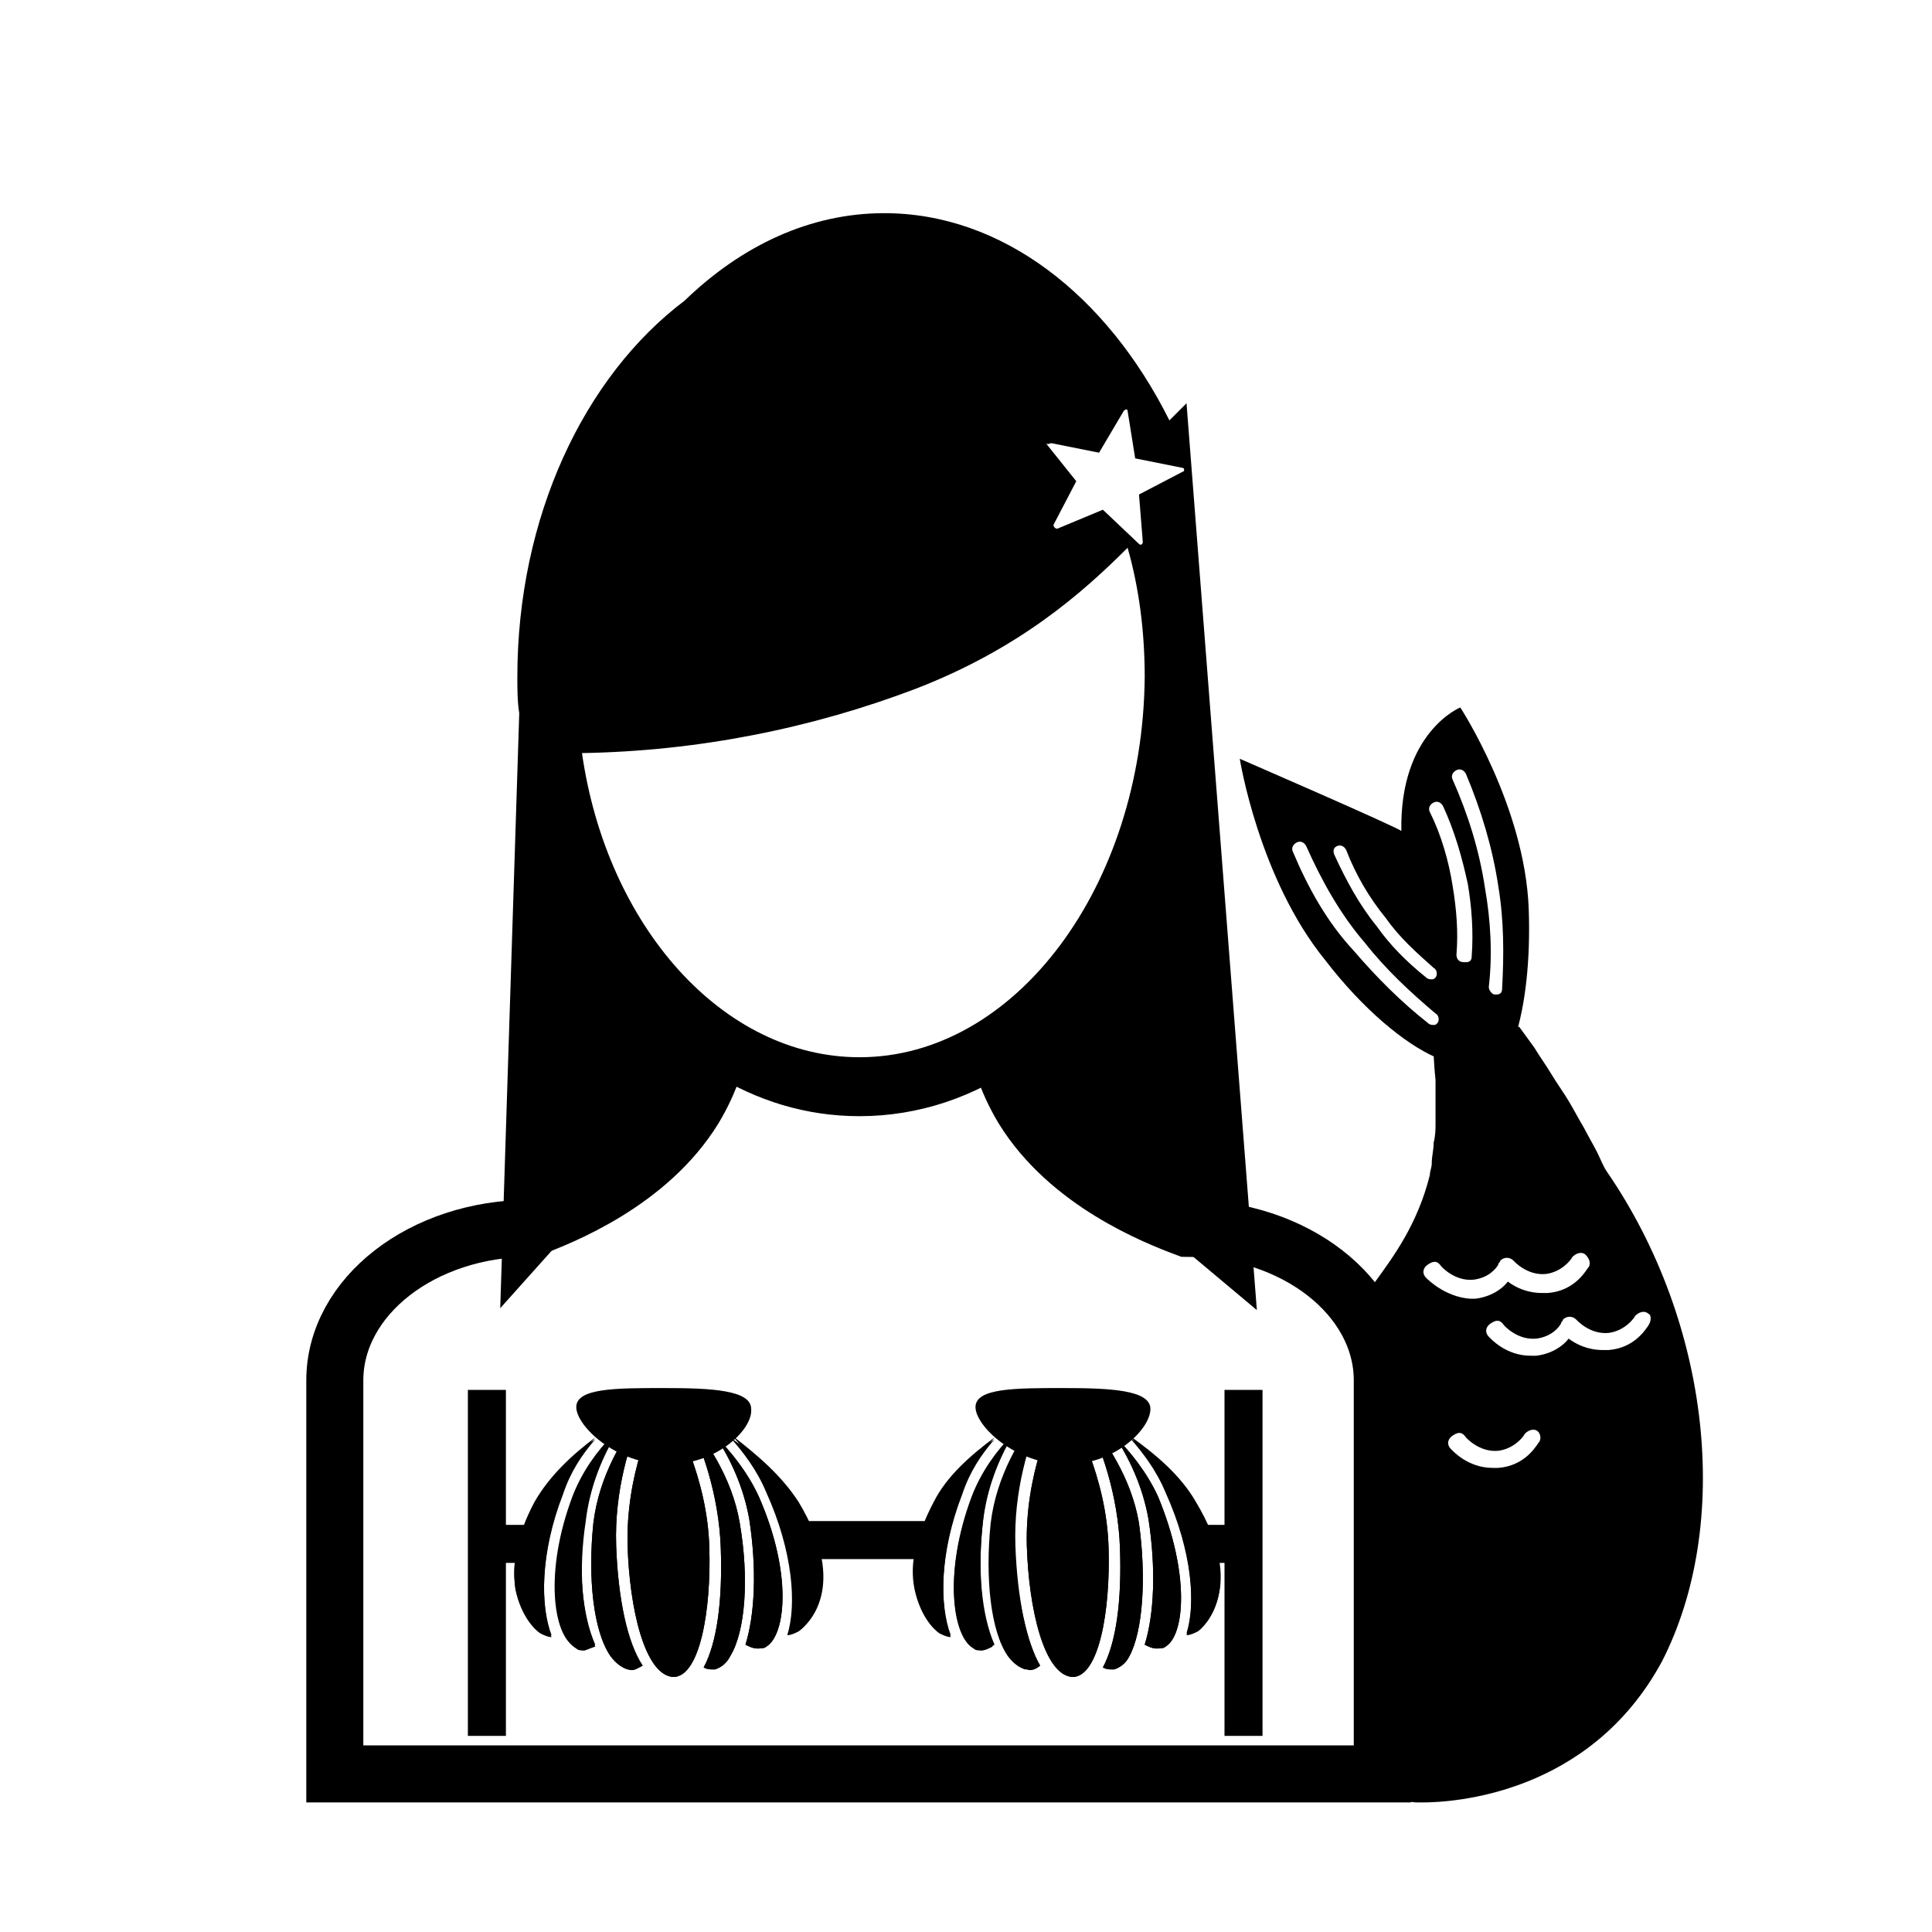 <?xml version="1.0" encoding="UTF-8"?>
<!-- Uploaded to: ICON Repo, www.iconrepo.com, Generator: ICON Repo Mixer Tools -->
<svg width="800px" height="800px" version="1.1" viewBox="144 144 512 512" xmlns="http://www.w3.org/2000/svg">
 <defs>
  <clipPath id="a">
   <path d="m148.09 203h503.81v448.9h-503.81z"/>
  </clipPath>
 </defs>
 <g clip-path="url(#a)">
  <path transform="matrix(5.038 0 0 5.038 148.09 148.09)" d="m51.6 53.5c0.1 1.1 0.5 2.5 1.4 4 2.4 3.9 7 5.7 8.6 6.3 5.7 0 10.3 3.6 10.3 8v20.7h-55.1v-20.7c0-4.4 4.6-8 10.3-8 1.6-0.6 6.2-2.4 8.6-6.3 0.9-1.5 1.3-2.9 1.4-4" fill="none" stroke="#000000" stroke-miterlimit="10" stroke-width="3"/>
 </g>
 <path d="m290.17 380.86-4.535 77.586 41.816-44.84z"/>
 <path d="m457.94 357.68 5.539 100.26-41.812-44.84z"/>
 <path d="m458.44 250.87-4.535 4.535c-16.625-33.25-44.336-54.914-75.57-54.914-19.648 0-37.785 8.566-52.898 23.176-26.703 20.152-44.336 57.434-44.336 99.754 0 3.023 0 6.551 0.504 9.574l-5.039 157.69 55.922-62.473c12.09 7.559 25.191 11.586 39.297 11.586 15.617 0 30.73-5.039 43.832-14.609l11.586 24.184 49.879 41.816zm-35.77 10.578 12.594 2.519 6.551-11.082c0.504-0.504 1.008-0.504 1.008 0l2.016 12.594 12.594 2.519c0.504 0 0.504 1.008 0 1.008l-11.586 6.047 1.008 12.594c0 0.504-0.504 1.008-1.008 0.504l-9.574-9.07-12.09 5.039c-0.504 0-1.008-0.504-1.008-1.008l6.047-11.586-8.062-10.078c0.504 0.504 1.008 0 1.512 0zm-129.98 187.42 2.016-63.984c6.551 13.098 15.113 24.688 25.191 33.754zm79.098-24.688c-36.273 0-67.008-34.762-73.555-80.609 30.73-0.504 60.961-6.551 88.672-17.129 27.207-10.578 43.832-25.191 55.922-37.281 3.023 10.578 4.535 22.168 4.535 34.258-0.508 55.422-34.262 100.76-75.574 100.76zm81.113-49.875 5.543 74.562-31.742-33.754c11.086-11.086 20.152-24.688 26.199-40.809z"/>
 <path d="m461.46 576.33c-1.008 0.504-2.016 1.008-3.023 1.008 2.519-8.062 1.512-22.168-5.543-37.785-2.519-6.047-6.047-10.578-9.574-14.609 6.551 4.535 13.098 10.078 17.129 17.633 14.109 22.168 2.523 32.746 1.012 33.754z"/>
 <path d="m391.43 542.58c4.031-7.055 10.078-13.098 16.121-17.129-3.527 4.031-6.551 8.566-8.566 14.609-6.047 15.617-6.047 29.727-3.023 37.785-1.008 0-2.016-0.504-3.023-1.008-1.512-1.008-5.039-4.535-6.551-11.586-1.508-7.055 0.508-14.613 5.043-22.672zm28.215 42.824c-1.512 1.008-2.519 1.008-4.031 1.008-1.512-0.504-3.023-1.512-4.535-3.527-4.535-6.551-6.047-20.656-4.535-35.266 1.512-12.594 8.062-23.176 13.098-29.223-3.527 8.062-7.559 20.656-7.055 35.266 1.012 14.105 3.531 25.695 7.059 31.742zm-3.527-31.742c-0.504-18.641 6.551-34.258 9.574-39.297 3.023 5.543 11.586 21.16 12.09 39.801 0.504 16.625-2.519 34.258-9.574 34.258-7.555-0.504-11.586-18.137-12.09-34.762zm36.777 26.703c-0.504 0.504-1.512 0.504-2.519 0.504-1.008 0-2.016-0.504-3.023-1.008 2.519-8.062 3.023-20.152 1.008-33.25-1.512-8.566-5.039-16.121-9.07-22.168 4.031 4.031 8.566 9.574 11.586 16.121 8.57 20.656 7.059 36.777 2.019 39.801zm-9.574 2.519c-1.008 2.016-2.519 3.023-4.031 3.527h-0.504c-1.008 0-1.512 0-2.519-0.504 3.527-6.551 5.039-17.633 4.535-31.738-0.504-14.105-5.039-26.703-9.07-34.762 5.039 6.047 12.09 16.121 14.105 28.215 2.019 14.605 1.012 28.711-2.516 35.262zm-36.273-2.519c-1.008 0.504-2.016 1.008-3.023 1.008-1.008 0-1.512 0-2.016-0.504-5.543-3.023-8.062-19.648-0.504-39.801 2.519-6.551 6.551-12.09 10.578-16.121-3.527 6.047-6.551 13.602-7.559 22.168-1.508 13.098-0.5 25.188 2.523 33.25zm53.91-38.289c13.602 22.672 2.016 32.746 0.504 33.754-1.008 0.504-2.016 1.008-3.023 1.008 2.519-8.062 1.512-22.168-5.543-37.785-2.519-6.047-6.047-10.578-9.574-14.609 7.055 5.035 13.605 10.578 17.637 17.633z"/>
 <path d="m452.9 580.36c-0.504 0.504-1.512 0.504-2.519 0.504-1.008 0-2.016-0.504-3.023-1.008 2.519-8.062 3.023-20.152 1.008-33.25-1.512-8.566-5.039-16.121-9.07-22.168 4.031 4.031 8.566 9.574 11.586 16.121 8.57 20.656 7.059 36.777 2.019 39.801z"/>
 <path d="m443.32 582.88c-1.008 2.016-2.519 3.023-4.031 3.527h-0.504c-1.008 0-1.512 0-2.519-0.504 3.527-6.551 5.039-17.633 4.535-31.738-0.504-14.105-5.039-26.703-9.07-34.762 5.039 6.047 12.09 16.121 14.105 28.215 2.019 14.605 1.012 28.711-2.516 35.262z"/>
 <path d="m407.55 524.94c-3.527 4.031-6.551 8.566-8.566 14.609-6.047 15.617-6.047 29.727-3.023 37.785-1.008 0-2.016-0.504-3.023-1.008-1.512-1.008-5.039-4.535-6.551-11.586-1.008-6.551 0.504-14.105 5.039-22.672 3.531-7.051 10.082-12.594 16.125-17.129z"/>
 <path d="m402.02 580.36c-5.543-3.023-8.062-19.648-0.504-39.801 2.519-6.551 6.551-12.09 10.578-16.121-3.527 6.047-6.551 13.602-7.559 22.168-1.512 13.098-0.504 25.191 3.023 33.25-1.512 1.008-2.519 1.512-3.527 1.512-0.504 0-1.512-0.504-2.012-1.008z"/>
 <path d="m416.12 586.41c-1.512-0.504-3.023-1.512-4.535-3.527-4.535-6.551-6.047-20.656-4.535-35.266 1.512-12.594 8.062-23.176 13.098-29.223-3.527 8.062-7.559 20.656-7.055 35.266 0.504 14.105 3.023 25.695 6.551 31.738-1.004 1.012-2.516 1.516-3.523 1.012z"/>
 <path d="m416.12 553.66c-0.504-18.641 6.551-34.258 9.574-39.297 3.023 5.543 11.586 21.16 12.09 39.801 0.504 16.625-2.519 34.258-9.574 34.258-7.555-0.504-11.586-18.137-12.09-34.762z"/>
 <path d="m448.87 517.39c0-5.039-10.578-5.543-23.176-5.543-12.594 0-23.176 0-23.176 5.039 0 5.039 10.578 15.113 23.68 15.113 12.598 0.504 22.672-9.066 22.672-14.609z"/>
 <path d="m355.66 576.33c-1.008 0.504-2.016 1.008-3.023 1.008 2.519-8.062 1.512-22.168-5.543-37.785-2.519-6.047-6.047-10.578-9.574-14.609 6.551 4.535 13.098 10.078 17.129 17.633 14.109 22.168 2.523 32.746 1.012 33.754z"/>
 <path d="m285.63 542.58c4.031-7.055 10.078-13.098 16.121-17.129-3.527 4.031-6.551 8.566-8.566 14.609-6.047 15.617-6.047 29.727-3.023 37.785-1.008 0-2.016-0.504-3.023-1.008-1.512-1.008-5.039-4.535-6.551-11.586-1-7.055 0.508-14.613 5.043-22.672zm28.719 42.824c-1.512 1.008-2.519 1.008-4.031 1.008-1.512-0.504-3.023-1.512-4.535-3.527-4.535-6.551-6.047-20.656-4.535-35.266 1.512-12.594 8.062-23.176 13.098-29.223-3.527 8.062-7.559 20.656-7.055 35.266 0.508 14.105 3.027 25.695 7.059 31.742zm-4.031-31.742c-0.504-18.641 6.551-34.258 9.574-39.297 3.023 5.543 11.586 21.16 12.09 39.801 0.504 16.625-2.519 34.258-9.574 34.258-7.555-0.504-11.586-18.137-12.09-34.762zm36.777 26.703c-0.504 0.504-1.512 0.504-2.519 0.504s-2.016-0.504-3.023-1.008c2.519-8.062 3.023-20.152 1.008-33.25-1.512-8.566-5.039-16.121-9.07-22.168 4.031 4.031 8.566 9.574 11.586 16.121 9.074 20.656 7.059 36.777 2.019 39.801zm-9.57 2.519c-1.008 2.016-2.519 3.023-4.031 3.527h-0.504c-1.008 0-1.512 0-2.519-0.504 3.527-6.551 5.039-17.633 4.535-31.738-0.504-14.105-5.039-26.703-9.07-34.762 5.039 6.047 12.09 16.121 14.105 28.215 2.519 14.605 1.512 28.711-2.516 35.262zm-35.773-2.519c-1.508 0.504-2.516 1.008-3.019 1.008-1.008 0-1.512 0-2.016-0.504-5.543-3.023-8.062-19.648-0.504-39.801 2.519-6.551 6.551-12.09 10.578-16.121-3.527 6.047-6.551 13.602-7.559 22.168-2.012 13.098-1.004 25.188 2.519 33.25zm53.91-38.289c13.602 22.672 2.016 32.746 0.504 33.754-1.008 0.504-2.016 1.008-3.023 1.008 2.519-8.062 1.512-22.168-5.543-37.785-2.519-6.047-6.047-10.578-9.574-14.609 6.551 5.035 13.102 10.578 17.637 17.633z"/>
 <path d="m347.1 580.36c-0.504 0.504-1.512 0.504-2.519 0.504s-2.016-0.504-3.023-1.008c2.519-8.062 3.023-20.152 1.008-33.25-1.512-8.566-5.039-16.121-9.07-22.168 4.031 4.031 8.566 9.574 11.586 16.121 9.074 20.656 7.059 36.777 2.019 39.801z"/>
 <path d="m337.53 582.88c-1.008 2.016-2.519 3.023-4.031 3.527h-0.504c-1.008 0-1.512 0-2.519-0.504 3.527-6.551 5.039-17.633 4.535-31.738-0.504-14.105-5.039-26.703-9.07-34.762 5.039 6.047 12.09 16.121 14.105 28.215 2.519 14.605 1.512 28.711-2.516 35.262z"/>
 <path d="m301.75 524.94c-3.527 4.031-6.551 8.566-8.566 14.609-6.047 15.617-6.047 29.727-3.023 37.785-1.008 0-2.016-0.504-3.023-1.008-1.512-1.008-5.039-4.535-6.551-11.586-1.008-6.551 0.504-14.105 5.039-22.672 4.035-7.051 10.082-12.594 16.125-17.129z"/>
 <path d="m296.21 580.36c-5.543-3.023-8.062-19.648-0.504-39.801 2.519-6.551 6.551-12.09 10.578-16.121-3.527 6.047-6.551 13.602-7.559 22.168-1.512 13.098-0.504 25.191 3.023 33.25-1.508 1.008-2.516 1.512-3.019 1.512-1.008 0-1.512-0.504-2.519-1.008z"/>
 <path d="m310.32 586.41c-1.512-0.504-3.023-1.512-4.535-3.527-4.535-6.551-6.047-20.656-4.535-35.266 1.512-12.594 8.062-23.176 13.098-29.223-3.527 8.062-7.559 20.656-7.055 35.266 0.504 14.105 3.023 25.695 6.551 31.738-1.004 1.012-2.012 1.516-3.523 1.012z"/>
 <path d="m310.32 553.66c-0.504-18.641 6.551-34.258 9.574-39.297 3.023 5.543 11.586 21.16 12.09 39.801 0.504 16.625-2.519 34.258-9.574 34.258-7.555-0.504-11.586-18.137-12.09-34.762z"/>
 <path d="m343.07 517.39c0-5.039-10.578-5.543-23.176-5.543-12.594 0-23.176 0-23.176 5.039 0 5.039 10.578 15.113 23.68 15.113 13.102 0.504 23.176-9.066 22.672-14.609z"/>
 <path transform="matrix(5.038 0 0 5.038 148.09 148.09)" d="m41.2 80.2h7.3" fill="none" stroke="#000000" stroke-miterlimit="10" stroke-width="2"/>
 <path transform="matrix(5.038 0 0 5.038 148.09 148.09)" d="m24.8 72.3v18.2" fill="none" stroke="#000000" stroke-miterlimit="10" stroke-width="2"/>
 <path transform="matrix(5.038 0 0 5.038 148.09 148.09)" d="m64.6 72.3v18.2" fill="none" stroke="#000000" stroke-miterlimit="10" stroke-width="2"/>
 <path transform="matrix(5.038 0 0 5.038 148.09 148.09)" d="m24.4 80.4h2.4" fill="none" stroke="#000000" stroke-miterlimit="10" stroke-width="2"/>
 <path transform="matrix(5.038 0 0 5.038 148.09 148.09)" d="m62 80.4h2.4" fill="none" stroke="#000000" stroke-miterlimit="10" stroke-width="2"/>
 <path d="m524.44 424.18c7.055-1.512 14.609-3.527 21.664-5.039l-0.504-0.504c2.519-8.062 4.031-19.648 3.527-33.754-1.008-27.207-18.137-53.402-18.137-53.402s-16.121 6.551-15.617 32.746c-1.008-1.008-42.824-19.145-42.824-19.145s5.039 31.738 22.672 53.402c10.07 13.102 21.156 22.172 29.219 25.695zm14.105-18.641c1.008-8.566 0.504-17.633-1.008-26.199-1.512-10.078-4.535-19.648-8.566-28.719-0.504-1.008 0-2.016 1.008-2.519 1.008-0.504 2.016 0 2.519 1.008 4.031 9.574 7.055 19.648 8.566 29.727 1.512 9.07 1.512 18.137 1.008 27.207 0 1.008-0.504 1.512-1.512 1.512h-0.504c-0.504 0-1.512-1.008-1.512-2.016zm-8.566-8.562c0.504-6.047 0-12.09-1.008-18.137-1.008-6.551-3.023-13.602-6.047-19.648-0.504-1.008 0-2.016 1.008-2.519 1.008-0.504 2.016 0 2.519 1.008 3.023 6.551 5.039 13.602 6.551 20.656 1.008 6.047 1.512 12.594 1.008 19.145 0 1.008-0.504 1.512-1.512 1.512h-0.504c-1.512 0-2.016-1.008-2.016-2.016zm-31.738-28.719c1.008-0.504 2.016 0 2.519 1.008 2.519 6.551 6.047 12.594 10.578 18.137 3.527 5.039 8.062 9.07 12.594 13.098 1.008 0.504 1.008 2.016 0.504 2.519-0.504 0.504-0.504 0.504-1.008 0.504-0.504 0-1.008 0-1.512-0.504-5.039-4.031-9.574-8.566-13.098-13.602-4.535-5.543-8.062-12.09-11.082-18.641-0.504-1.008-0.504-2.016 0.504-2.519zm-11.59 1.512c-0.504-1.008 0-2.016 1.008-2.519 1.008-0.504 2.016 0 2.519 1.008 4.031 9.07 9.07 18.137 15.617 25.695 5.543 7.055 12.09 13.098 18.641 18.641 1.008 0.504 1.008 2.016 0.504 2.519-0.504 0.504-0.504 0.504-1.008 0.504s-1.008 0-1.512-0.504c-7.055-5.543-13.602-12.09-19.648-19.145-7.051-7.559-12.09-16.625-16.121-26.199z"/>
 <path d="m569.78 454.41c-1.008-1.512-1.512-3.023-2.519-5.039-1.008-2.016-2.519-4.535-3.527-6.551-1.512-2.519-2.519-4.535-4.031-7.055s-3.023-4.535-4.535-7.055c-1.512-2.519-3.023-4.535-4.535-7.055-1.512-2.016-2.519-3.527-4.031-5.543-7.559 0.504-15.617 0.504-23.176 1.008 0.504 4.535 0.504 8.566 1.008 13.098v5.543 5.543c0 2.016 0 3.527-0.504 5.543 0 2.016-0.504 3.527-0.504 5.543 0 1.008-0.504 2.016-0.504 3.023-6.551 26.199-25.695 34.258-19.145 44.84 3.023 5.039 4.535 10.078 5.039 16.121l5.039 104.79 5.543 0.504h1.512c8.062 0 44.336-2.016 63.48-37.281 18.645-36.273 13.102-89.676-14.609-129.98zm-47.859 28.215c-1.008-1.008-1.008-2.519 0.504-3.527 1.512-1.008 2.519-1.008 3.527 0.504 0 0 3.527 4.031 8.566 3.527 4.031-0.504 6.047-3.023 6.551-4.031 0-0.504 0.504-0.504 0.504-1.008 1.008-1.008 2.519-1.008 3.527 0 0 0 3.527 4.031 8.566 3.527 4.031-0.504 6.551-3.527 7.055-4.535 1.008-1.008 2.519-1.512 3.527-0.504s1.512 2.519 0.504 3.527c-1.008 1.512-4.031 6.047-10.578 6.551h-1.512c-4.031 0-7.055-1.512-9.07-3.023-1.512 2.016-4.535 4.031-8.566 4.535h-1.512c-6.559-0.508-11.09-5.039-11.594-5.543zm29.723 43.828c-1.008 1.512-4.031 6.047-10.578 6.551h-1.512c-6.551 0-10.578-4.535-11.082-5.039-1.008-1.008-1.008-2.519 0.504-3.527 1.512-1.008 2.519-1.008 3.527 0.504 0 0 3.527 4.031 8.566 3.527 4.031-0.504 6.551-3.527 7.055-4.535 1.008-1.008 2.519-1.512 3.527-0.504 0.496 0.508 1 2.016-0.008 3.023zm29.223-31.234c-1.008 1.512-4.031 6.047-10.578 6.551h-1.512c-4.031 0-7.055-1.512-9.07-3.023-1.512 2.016-4.535 4.031-8.566 4.535h-1.512c-6.551 0-10.578-4.535-11.082-5.039-1.008-1.008-1.008-2.519 0.504-3.527 1.512-1.008 2.519-1.008 3.527 0.504 0 0 3.527 4.031 8.566 3.527 4.031-0.504 6.047-3.023 6.551-4.031 0-0.504 0.504-0.504 0.504-1.008 1.008-1.008 2.519-1.008 3.527 0 0 0 3.527 4.031 8.566 3.527 4.031-0.504 6.551-3.527 7.055-4.535 1.008-1.008 2.519-1.512 3.527-0.504 0.496 0 1 1.512-0.008 3.023z"/>
</svg>